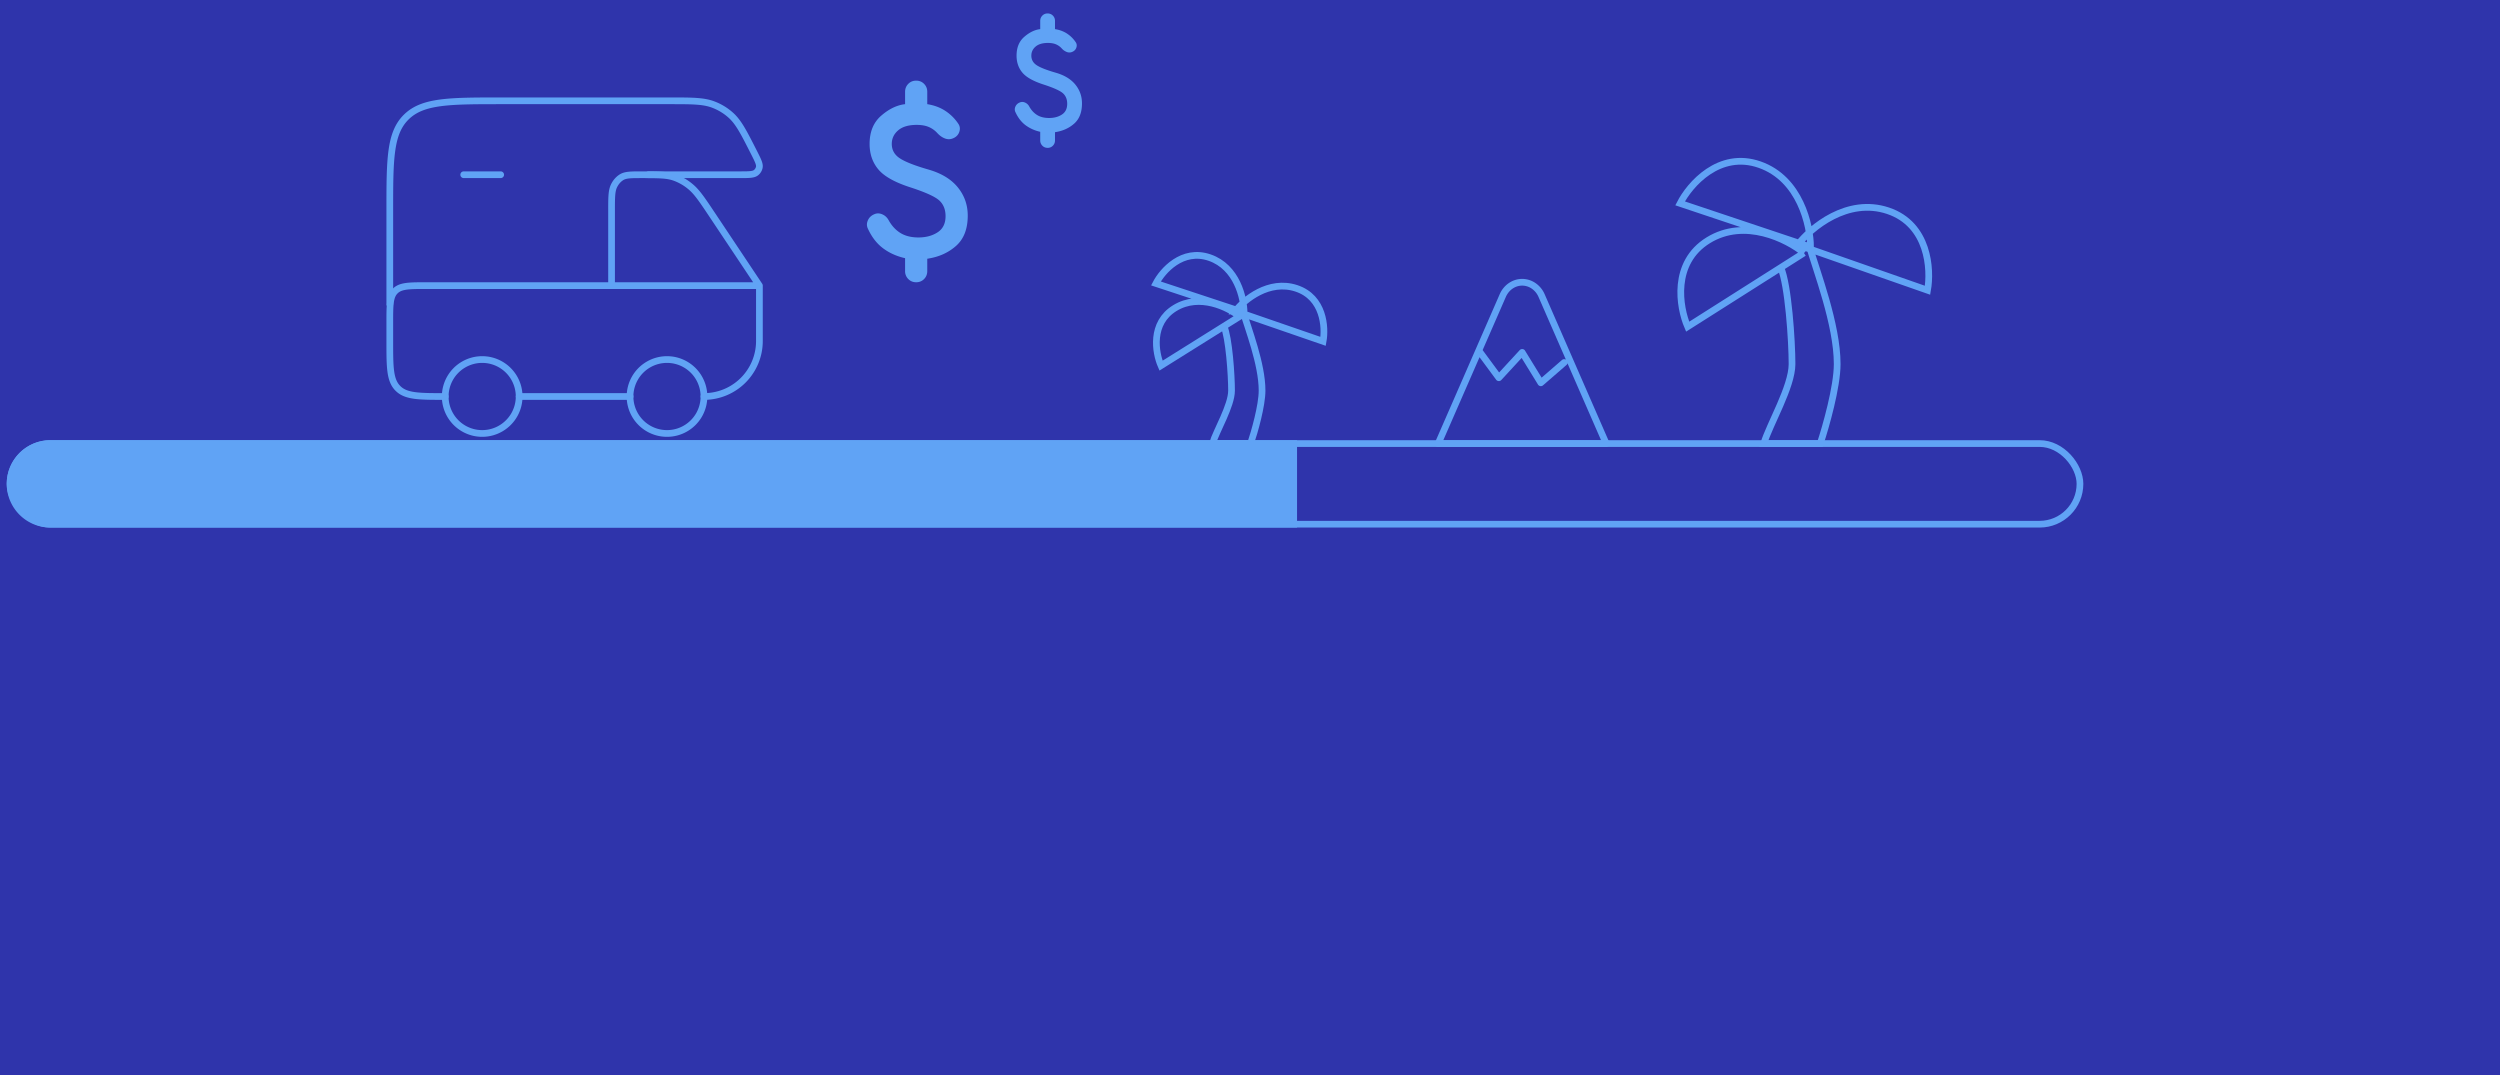 <svg width="372" height="160" viewBox="0 0 372 160" fill="none" xmlns="http://www.w3.org/2000/svg"><path fill="#2F34AB" d="M0 0h372v160H0z"/><path d="M264.974 39.81c1.12 2.534 1.68 10.915 1.68 14.362 0 3.38-3.36 9.012-4.2 11.828h8.4c.84-2.535 2.52-8.45 2.52-11.828 0-5.914-3.08-13.8-4.2-17.743m-1.68 0c1.96-2.535 7.393-7.098 13.44-5.07 6.05 2.028 6.442 8.73 5.882 11.828l-19.32-6.76zm.93 1.205c-2.477-2.023-8.794-5.233-14.23-1.883-5.437 3.35-4.313 9.968-3.07 12.858l17.3-10.975zm.986-.875c-.016-3.21-1.554-10.16-7.577-12.262-6.022-2.104-10.398 2.967-11.833 5.765l19.41 6.497zM182.118 48.54c.757 1.69 1.135 7.277 1.135 9.575 0 2.253-2.27 6.008-2.838 7.885h5.676c.57-1.69 1.704-5.633 1.704-7.886 0-3.942-2.08-9.2-2.838-11.828m-1.135 0c1.325-1.69 4.996-4.73 9.082-3.38 4.087 1.352 4.352 5.82 3.974 7.886l-13.055-4.506zm.63.804c-1.675-1.35-5.943-3.49-9.617-1.256-3.673 2.234-2.913 6.646-2.075 8.573l11.692-7.317zm.665-.583c-.01-2.14-1.05-6.773-5.12-8.175-4.07-1.403-7.025 1.978-7.995 3.844l13.115 4.33z" stroke="#60A3F5"/><path d="M220.25 52.44l2.778 3.766 3.472-3.767 2.778 4.52 3.472-3.014M214 66h25l-9.612-22.017a3.395 3.395 0 0 0-1.18-1.445A3.014 3.014 0 0 0 226.5 42c-.605 0-1.198.186-1.71.538-.51.35-.92.852-1.178 1.445L214 66z" stroke="#60A3F5" stroke-linecap="round" stroke-linejoin="round"/><rect x="1.5" y="66" width="308" height="12" rx="6" stroke="#60A3F5"/><path d="M7.5 66h185v12H7.5a6 6 0 0 1 0-12z" fill="#60A3F5" stroke="#60A3F5"/><path d="M136.327 42c-.467 0-.86-.16-1.175-.48a1.63 1.63 0 0 1-.475-1.187v-1.916c-1.237-.278-2.324-.764-3.26-1.46-.934-.693-1.69-1.665-2.267-2.915-.193-.39-.2-.8-.02-1.23.18-.43.502-.74.968-.937.385-.167.784-.16 1.197.022.412.18.728.48.948.895.468.833 1.06 1.465 1.774 1.896.715.43 1.595.646 2.64.645 1.128 0 2.083-.256 2.866-.77.784-.513 1.176-1.312 1.177-2.396 0-.973-.303-1.743-.908-2.312-.605-.57-2.007-1.215-4.207-1.938-2.365-.75-3.988-1.646-4.868-2.687-.88-1.04-1.32-2.312-1.32-3.813 0-1.806.578-3.21 1.733-4.21 1.155-1 2.337-1.568 3.547-1.707v-1.833c0-.473.16-.87.475-1.19.317-.32.71-.478 1.175-.477.467 0 .86.16 1.177.48.318.32.475.714.473 1.187V15.5c1.045.167 1.953.507 2.723 1.022a6.72 6.72 0 0 1 1.897 1.895c.248.36.296.764.146 1.208-.15.444-.46.764-.93.958a1.556 1.556 0 0 1-1.196.022c-.412-.152-.797-.423-1.155-.813a3.626 3.626 0 0 0-1.26-.895c-.48-.207-1.078-.31-1.792-.314-1.21 0-2.132.27-2.764.814-.633.542-.95 1.215-.95 2.02 0 .916.414 1.64 1.24 2.166.824.528 2.254 1.084 4.29 1.667 1.896.556 3.334 1.438 4.31 2.647.977 1.21 1.465 2.604 1.464 4.186 0 1.973-.578 3.473-1.733 4.5-1.155 1.028-2.585 1.667-4.29 1.917v1.833c0 .473-.158.87-.475 1.19-.317.32-.708.478-1.175.477zM155.885 22c-.312 0-.573-.107-.783-.32a1.085 1.085 0 0 1-.317-.79v-1.28a5.69 5.69 0 0 1-2.173-.97c-.623-.464-1.127-1.112-1.512-1.946a.946.946 0 0 1-.014-.818c.12-.287.335-.496.646-.626a.96.96 0 0 1 .798.014c.275.12.486.32.632.597.312.557.706.978 1.183 1.266.476.287 1.063.43 1.76.43.752 0 1.388-.172 1.91-.514.523-.342.784-.875.785-1.598 0-.648-.202-1.16-.605-1.54-.403-.38-1.338-.81-2.805-1.293-1.577-.5-2.66-1.096-3.245-1.79-.587-.694-.88-1.54-.88-2.542 0-1.204.385-2.14 1.155-2.806.77-.666 1.558-1.046 2.365-1.14v-1.22c0-.316.105-.58.317-.793.21-.214.472-.32.783-.32.31 0 .572.107.784.32.21.213.316.476.315.79v1.223c.697.11 1.302.338 1.815.68.513.344.935.766 1.265 1.265.165.24.197.51.097.805-.1.297-.307.51-.62.64-.256.11-.522.115-.797.014a1.983 1.983 0 0 1-.77-.543 2.42 2.42 0 0 0-.84-.596c-.32-.138-.72-.208-1.195-.21-.807 0-1.42.182-1.843.543-.42.363-.632.81-.632 1.348 0 .61.275 1.092.825 1.444.55.352 1.503.722 2.86 1.11 1.265.372 2.223.96 2.874 1.766.65.806.977 1.736.976 2.79 0 1.316-.385 2.316-1.155 3-.77.686-1.723 1.112-2.86 1.28v1.22c0 .316-.106.58-.317.793-.21.214-.472.32-.783.32z" fill="#60A3F5"/><path d="M99.25 64.5a5.5 5.5 0 1 0 0-11 5.5 5.5 0 0 0 0 11zM71.75 64.5a5.5 5.5 0 1 0 0-11 5.5 5.5 0 0 0 0 11zM96.5 26h13.58c1.358 0 2.037 0 2.425-.316.235-.19.4-.454.47-.748.116-.484-.19-1.08-.797-2.277-1.524-3.002-2.286-4.503-3.474-5.55a8.24 8.24 0 0 0-2.52-1.532C104.7 15 103 15 99.592 15H74.76c-7.902 0-11.85 0-14.307 2.417C58 19.832 58 23.723 58 31.5v13.75" stroke="#60A3F5" stroke-linecap="round" stroke-linejoin="round"/><path d="M77.25 59h16.5m11 0a8.252 8.252 0 0 0 8.25-8.25V42.5m0 0H63.5c-2.593 0-3.89 0-4.694.806C58 44.112 58 45.406 58 48v2.75c0 3.89 0 5.833 1.21 7.04C60.414 59 62.36 59 66.25 59M113 42.5l-6.944-10.414c-1.545-2.32-2.32-3.482-3.294-4.298a7.72 7.72 0 0 0-2.4-1.387c-1.14-.4-2.38-.4-4.858-.4-1.64 0-2.458 0-3.074.407-.46.302-.84.756-1.092 1.306C91 28.456 91 29.437 91 31.407V42.5M69 26h5.5" stroke="#60A3F5" stroke-linecap="round" stroke-linejoin="round"/></svg>